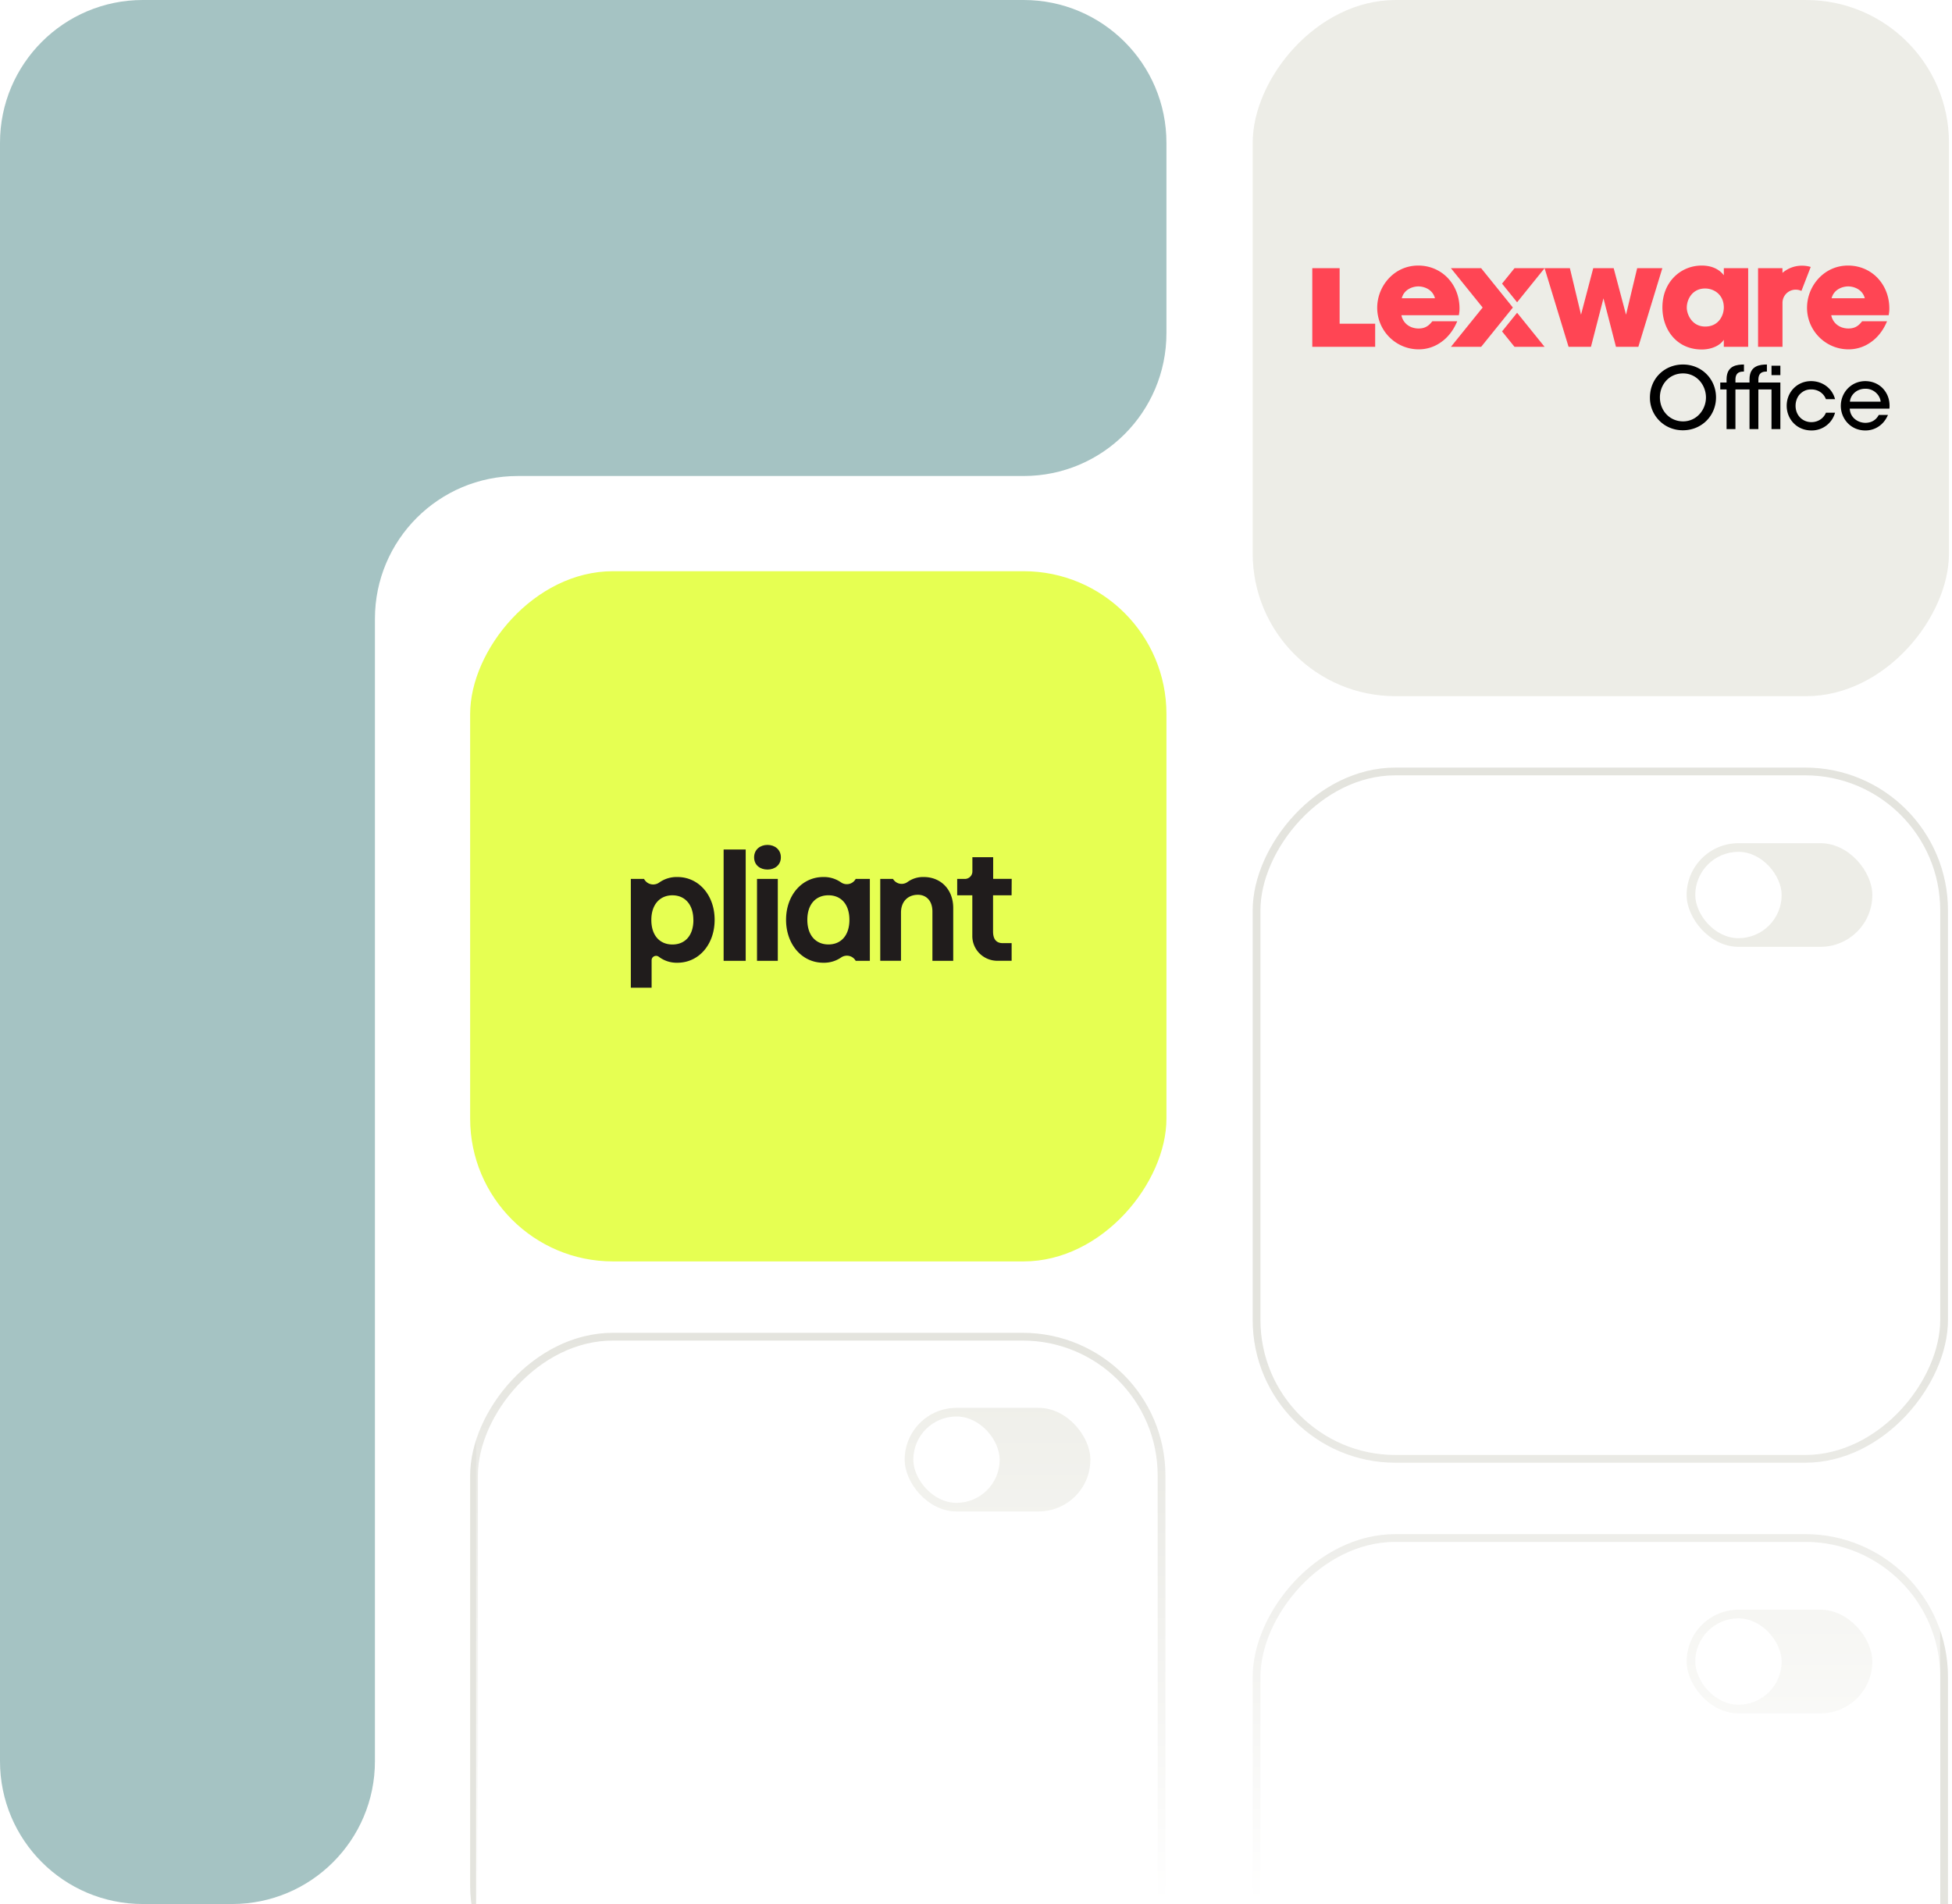 <svg fill="none" xmlns="http://www.w3.org/2000/svg" viewBox="0 0 328 320"><rect x="0" y="0" width="328" height="320" fill="#333333" stroke="none"/><g clip-path="url(#a)"><path fill="#fff" d="M0 0h328v320H0z"/><path fill-rule="evenodd" clip-rule="evenodd" d="M63 296c0 13.255-10.745 24-24 24H24c-13.255 0-24-10.745-24-24V24C0 10.745 10.745 0 24 0h148c13.255 0 24 10.745 24 24v32c0 13.255-10.745 24-24 24H87c-13.255 0-24 10.745-24 24v192Z" fill="#A5C3C3"/><rect width="117" height="116" rx="24" transform="matrix(-1 0 0 1 196 96)" fill="#E6FF52"/><rect x="152.016" y="236.61" width="31.203" height="17.416" rx="8.708" fill="#EDEDE7"/><rect x="153.467" y="238.062" width="14.513" height="14.513" rx="7.257" fill="#fff"/><rect x="-.651" y=".651" width="115.528" height="115.528" rx="23.349" transform="matrix(-1 0 0 1 194.528 224)" stroke="#E4E4DE" stroke-width="1.303"/><path d="M126.716 144.083c0-1.283 1.003-2.084 2.248-2.084 1.245 0 2.248.801 2.248 2.084s-1.002 2.058-2.248 2.058c-1.246 0-2.248-.748-2.248-2.058ZM130.697 147.718v13.765h-3.494v-13.765h3.494ZM125.302 161.482v-18.709h-3.71v18.709h3.71Z" fill="#201C1C"/><path fill-rule="evenodd" clip-rule="evenodd" d="M113.827 161.803c3.602 0 6.255-3.073 6.255-7.215 0-4.118-2.653-7.191-6.258-7.191a5.064 5.064 0 0 0-3.033.912 1.741 1.741 0 0 1-1.977.062 1.72 1.72 0 0 1-.492-.488l-.107-.165H106v18.281h3.492v-4.611a.738.738 0 0 1 .423-.668.76.76 0 0 1 .796.087 4.952 4.952 0 0 0 3.116.996Zm-.842-11.333c2.057 0 3.521 1.498 3.521 4.144l.008.01c0 2.636-1.424 4.113-3.521 4.113s-3.547-1.476-3.547-4.123c0-2.646 1.483-4.144 3.539-4.144ZM146.163 147.718h-2.379a1.683 1.683 0 0 1-1.104.839 1.692 1.692 0 0 1-.712.013 1.684 1.684 0 0 1-.655-.277 4.985 4.985 0 0 0-2.972-.896c-3.576 0-6.256 3.049-6.256 7.191 0 4.141 2.68 7.215 6.256 7.215a5.063 5.063 0 0 0 2.996-.885c.194-.134.415-.226.647-.27a1.703 1.703 0 0 1 1.341.308c.189.142.345.322.459.527h2.379v-13.765Zm-6.956 2.748c2.085 0 3.521 1.475 3.521 4.122h.003c0 2.645-1.43 4.141-3.519 4.141-2.09 0-3.553-1.489-3.553-4.141 0-2.653 1.463-4.122 3.548-4.122Z" fill="#201C1C"/><path d="M160.173 152.606v8.874h-3.497v-8.29c0-1.793-1.029-2.807-2.436-2.807-1.653 0-2.844 1.097-2.844 2.995v8.095h-3.486V147.71h2.126l.126.165c.131.176.295.324.484.436a1.691 1.691 0 0 0 1.872-.095 4.449 4.449 0 0 1 2.706-.819c2.833 0 4.949 2.059 4.949 5.209ZM166.866 150.47h3.114l.02-2.761h-3.115v-3.647h-3.492v2.402a1.251 1.251 0 0 1-.373.886 1.276 1.276 0 0 1-.899.368h-1.282v2.752h2.542v6.849a4.13 4.13 0 0 0 1.233 2.939 4.26 4.26 0 0 0 2.978 1.217h2.396v-2.965H168.5c-1.09 0-1.634-.662-1.634-1.973v-6.067Z" fill="#201C1C"/><rect width="117" height="117" rx="24" transform="matrix(-1 0 0 1 327.492 .004)" fill="#EDEDE7"/><g clip-path="url(#b)"><g clip-path="url(#c)"><path d="m254.922 52.563-2.528 3.134 2.094 2.594h5.054l-4.62-5.728Zm-10.059 1.428h-4.188l-.034.044c-.556.704-1.154 1.173-2.264 1.173-1.483 0-2.629-.89-2.893-2.229h9.652l.015-.097.019-.119c.041-.255.077-.474.077-.927 0-1.958-.7-3.771-1.968-5.108-1.285-1.352-3.05-2.097-4.97-2.097-1.921 0-3.649.767-4.95 2.162a7.3 7.3 0 0 0-1.943 4.925c0 3.856 3.123 6.993 6.962 6.993a6.367 6.367 0 0 0 3.747-1.191c1.124-.769 2.048-1.934 2.67-3.37l.07-.16-.002.001Zm-9.325-3.86c.411-1.572 1.935-1.995 2.792-1.995.858 0 2.38.423 2.792 1.994h-5.584Zm39.649-5.056h-.089l-.021.088-1.851 7.728-2.052-7.73-.023-.086h-3.435l-.023.086-2.029 7.728-1.85-7.726-.022-.088h-4.25l.046.149 3.96 12.987.025.08h3.758l.023-.086 2.08-8.063 2.079 8.063.022.086h3.76l.024-.08 3.961-12.987.044-.149h-4.137Zm14.585 0h-.114v1.188c-.43-.581-1.51-1.632-3.707-1.632-1.762 0-3.404.675-4.623 1.9-1.302 1.308-1.99 3.085-1.99 5.14 0 1.906.618 3.661 1.74 4.945 1.211 1.386 2.896 2.12 4.873 2.12.809 0 1.591-.16 2.256-.461.624-.282 1.12-.683 1.45-1.167v1.183h4.094V45.075h-3.981.002Zm-.113 6.597c0 1.29-.832 3.21-3.124 3.21-2.291 0-3.101-2.131-3.101-3.163 0-.78.269-1.565.74-2.154.393-.492 1.117-1.078 2.337-1.078 1.564 0 3.148 1.095 3.148 3.185Zm25.844-4.944c-1.285-1.352-3.05-2.097-4.971-2.097-1.92 0-3.648.767-4.949 2.162a7.3 7.3 0 0 0-1.943 4.925c0 3.856 3.123 6.993 6.962 6.993a6.369 6.369 0 0 0 3.747-1.191c1.123-.769 2.048-1.934 2.67-3.37l.069-.16H312.9l-.034.043c-.556.705-1.154 1.174-2.264 1.174-1.483 0-2.629-.89-2.893-2.23h9.652l.015-.096a2.92 2.92 0 0 0 .018-.119c.041-.255.076-.474.076-.928 0-1.958-.699-3.77-1.967-5.107v.001Zm-7.74 3.402c.411-1.57 1.935-1.994 2.792-1.994.858 0 2.381.423 2.792 1.994H307.763Zm-4.957-5.48a5.01 5.01 0 0 0-3.289 1.208l-.012-.783h-4.093v13.216h4.105v-7.365a2.215 2.215 0 0 1 1.104-1.944 2.188 2.188 0 0 1 1.129-.298c.325 0 .642.07.95.212l1.56-4.033a5.254 5.254 0 0 0-1.454-.213Zm-43.391.425h-3.507.001-1.424l-2.093 2.594 2.53 3.134 4.62-5.728h-.127Z" fill="#FF4554"/><path d="M277.242 66.846c0-3.354 2.565-5.585 5.545-5.585 3.167 0 5.56 2.462 5.56 5.528 0 3.066-2.393 5.528-5.575 5.528-3.182 0-5.531-2.52-5.531-5.456v-.015h.001Zm1.677-.057c0 2.217 1.634 4.03 3.897 4.03s3.841-1.943 3.841-4.017c0-2.073-1.533-4.045-3.854-4.045s-3.884 1.872-3.884 4.017v.015Zm29.43 2.576a4.06 4.06 0 0 1-3.955 2.979c-2.551 0-4.17-1.972-4.17-4.146 0-2.317 1.762-4.145 4.098-4.145 1.863 0 3.539 1.151 4.027 3.037h-1.533c-.401-1.05-1.376-1.641-2.436-1.641-.788-.015-1.361.244-1.906.763-.458.46-.76 1.195-.76 1.986 0 1.612 1.175 2.75 2.666 2.75 1.304-.015 2.121-.806 2.436-1.583h1.533Zm2.472-.691c.072 1.583 1.448 2.39 2.623 2.39 1.046 0 1.819-.504 2.249-1.325h1.548c-.373.864-.917 1.512-1.576 1.944a3.94 3.94 0 0 1-2.221.662c-2.551 0-4.127-2.058-4.127-4.13 0-2.246 1.748-4.161 4.112-4.161 1.118 0 2.135.417 2.88 1.151.917.936 1.305 2.16 1.175 3.47h-6.663v-.001Zm5.187-1.166c-.072-1.036-1.103-2.202-2.579-2.173-1.52 0-2.508 1.108-2.579 2.173h5.158Zm-18.336-6.046h1.489v1.583h-1.489v-1.583Z" fill="#000"/><path d="M297.672 64.284h-2.207v-.46c0-1.368.932-1.368 1.433-1.383v-1.18c-1.103.015-2.923.13-2.923 2.49v.533h-2.365v-.46c0-1.368.932-1.368 1.433-1.383v-1.18c-1.103.015-2.924.13-2.924 2.49v.533h-1.059v1.166h1.059v6.664h1.491V65.45h2.365v6.664h1.489V65.45h2.206v6.664h1.49v-7.83h-1.49.002Z" fill="#000"/><path d="m248.881 45.075 2.609 3.235 2.722 3.374-2.722 3.373-2.609 3.234h-5.079l2.609-3.234 2.721-3.373-2.721-3.374-2.609-3.235h5.079ZM225.101 54.408h5.973v3.883h-10.566V45.075h4.593v9.333Z" fill="#FF4554"/></g></g><rect x="-.651" y=".651" width="115.528" height="115.528" rx="23.349" transform="matrix(-1 0 0 1 326.02 129.004)" stroke="#E4E4DE" stroke-width="1.303"/><rect x="283.41" y="141.712" width="31.203" height="17.416" rx="8.708" fill="#EDEDE7"/><rect x="284.861" y="143.164" width="14.513" height="14.513" rx="7.257" fill="#fff"/><rect x="-.651" y=".651" width="115.528" height="115.528" rx="23.349" transform="matrix(-1 0 0 1 326.02 257.834)" stroke="#E4E4DE" stroke-width="1.303"/><rect x="283.41" y="270.542" width="31.203" height="17.416" rx="8.708" fill="#EDEDE7"/><rect x="284.861" y="271.994" width="14.513" height="14.513" rx="7.257" fill="#fff"/><path fill="url(#d)" d="M80 224h246v96H80z"/></g><defs><clipPath id="a"><path fill="#fff" d="M0 0h328v320H0z"/></clipPath><clipPath id="b"><path fill="#fff" transform="translate(220.508 9.988)" d="M0 0h97v97H0z"/></clipPath><clipPath id="c"><path fill="#fff" transform="translate(220.508 44.63)" d="M0 0h97v27.714H0z"/></clipPath><linearGradient id="d" x1="203" y1="224" x2="203" y2="320" gradientUnits="userSpaceOnUse"><stop stop-color="#fff" stop-opacity="0"/><stop offset="1" stop-color="#fff"/></linearGradient></defs></svg>